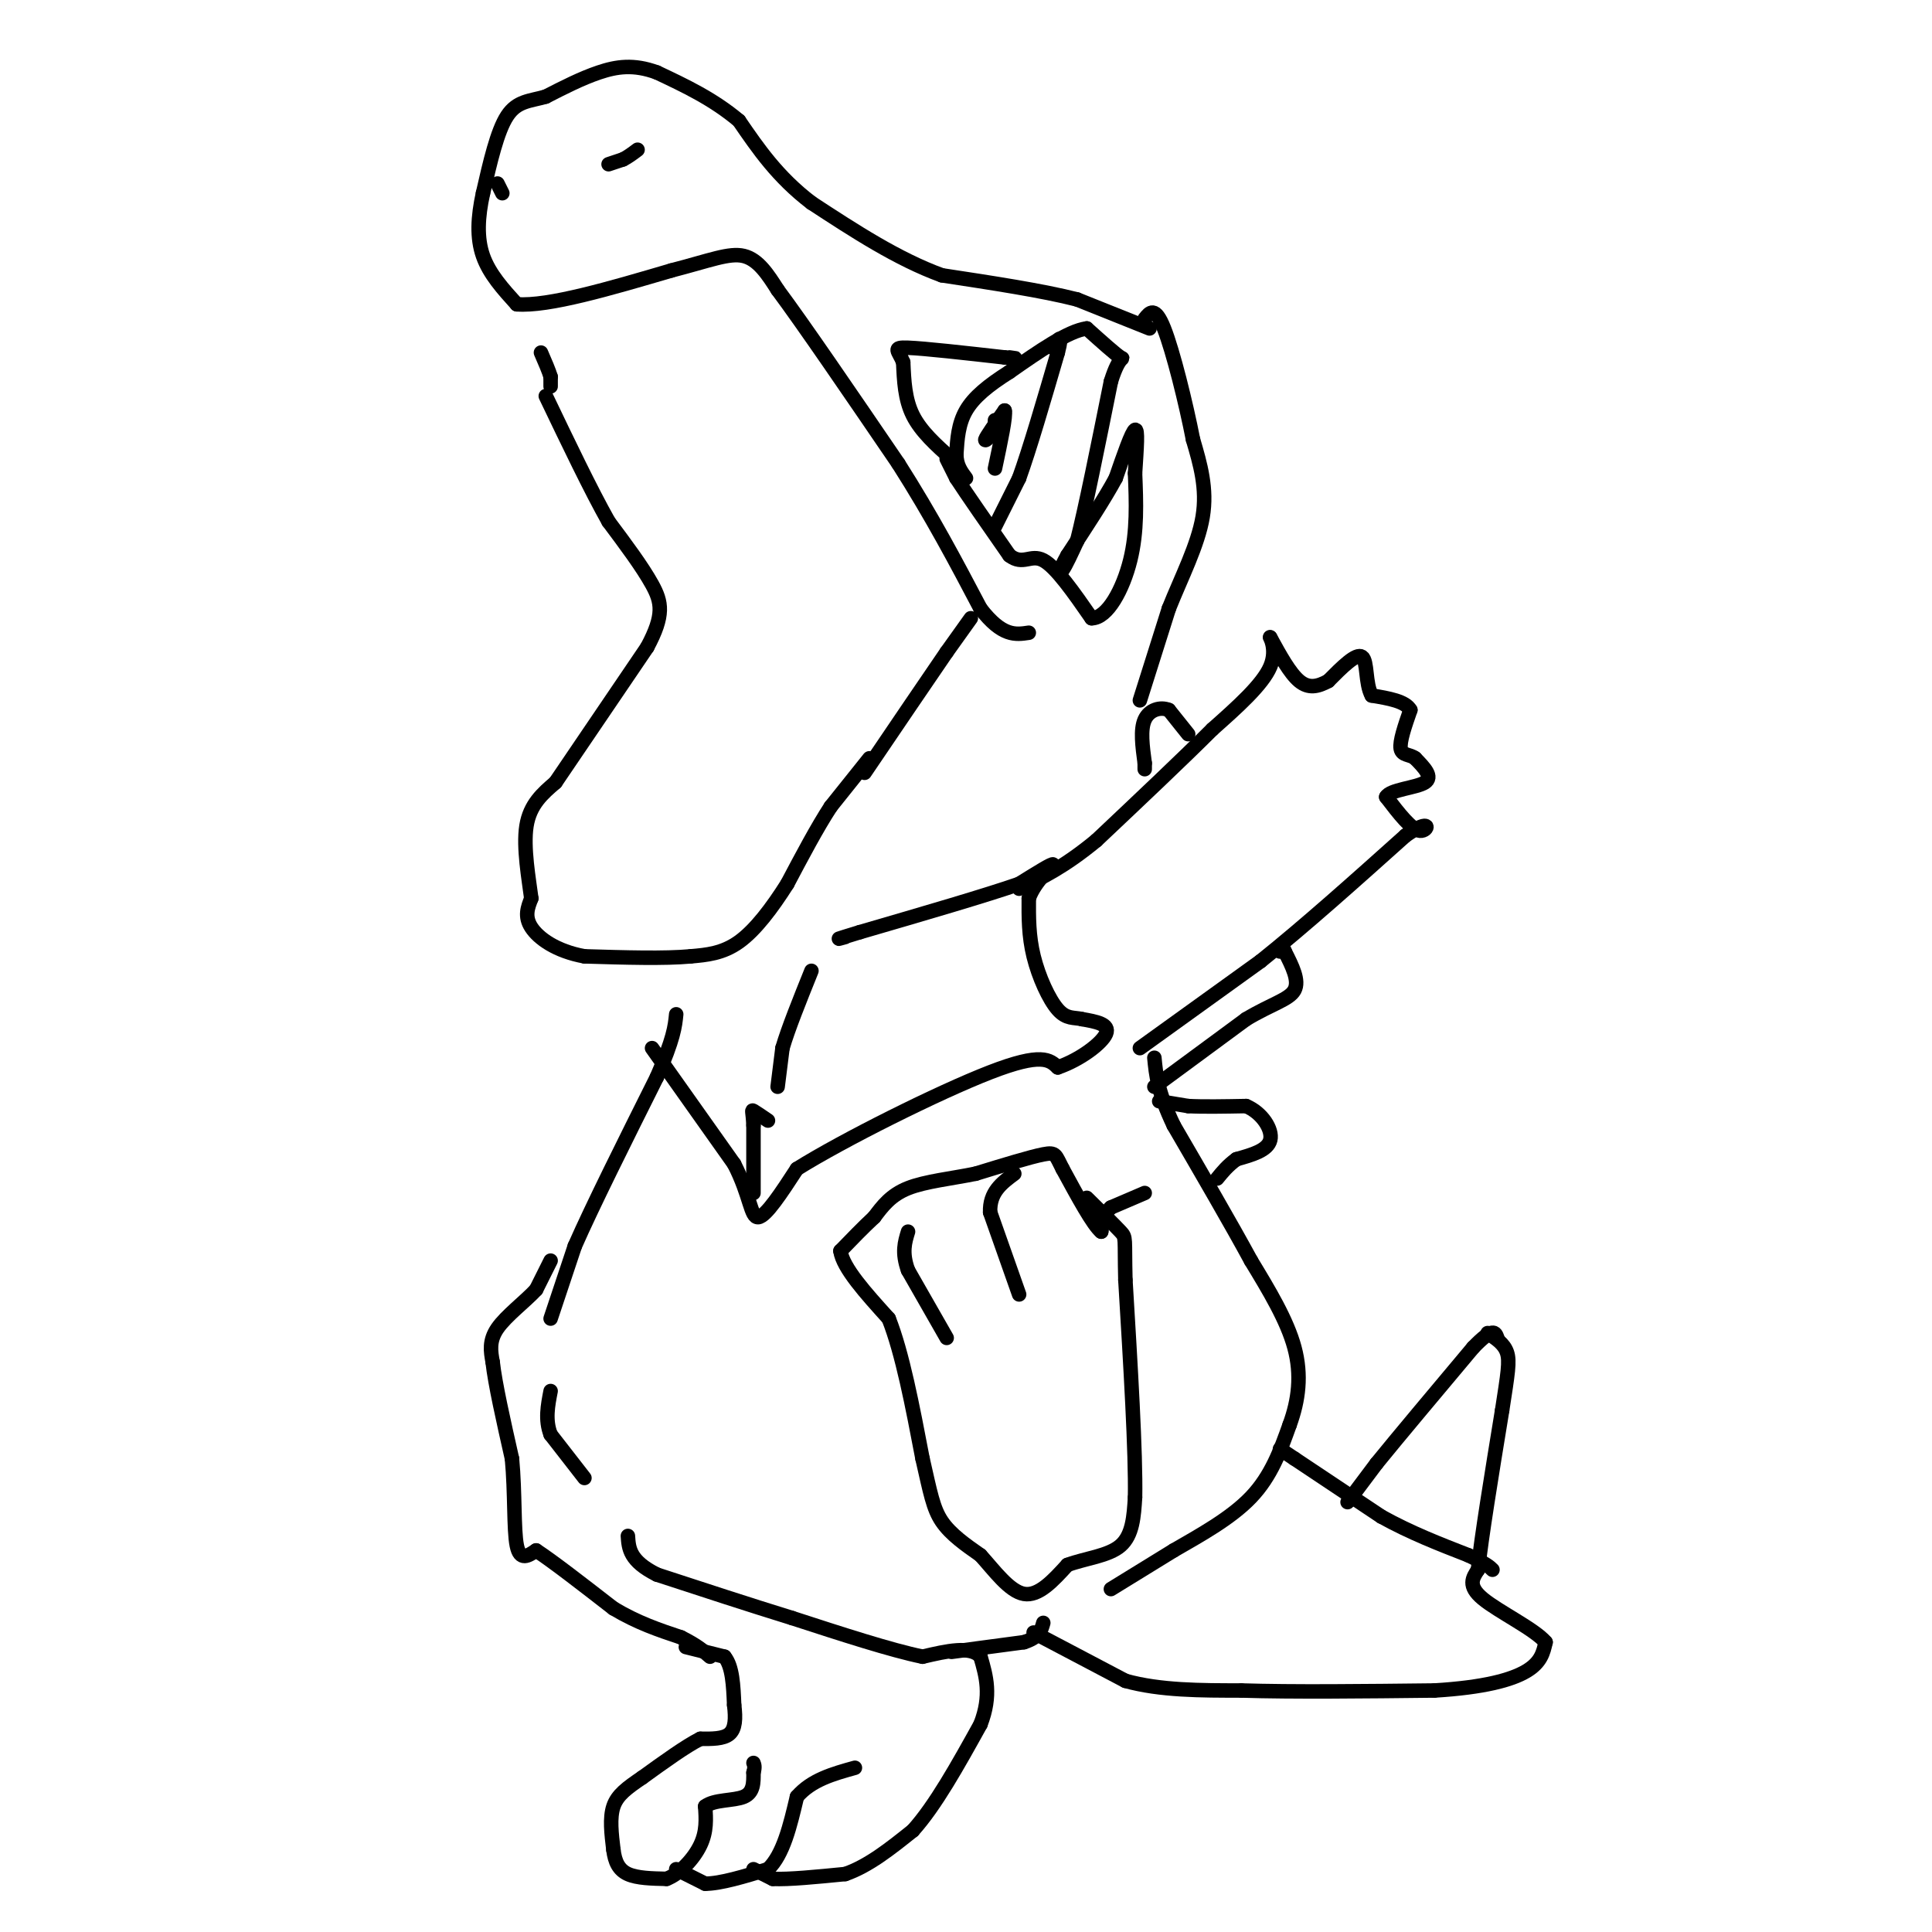 <svg viewBox='0 0 400 400' version='1.1' xmlns='http://www.w3.org/2000/svg' xmlns:xlink='http://www.w3.org/1999/xlink'><g fill='none' stroke='#000000' stroke-width='3' stroke-linecap='round' stroke-linejoin='round'><path d='M142,341c0.000,0.000 8.000,2.000 8,2'/><path d='M150,343c1.667,2.000 1.833,6.000 2,10'/><path d='M152,353c0.356,2.844 0.244,4.956 -1,6c-1.244,1.044 -3.622,1.022 -6,1'/><path d='M145,360c-3.000,1.500 -7.500,4.750 -12,8'/><path d='M133,368c-3.200,2.178 -5.200,3.622 -6,6c-0.800,2.378 -0.400,5.689 0,9'/><path d='M127,383c0.311,2.467 1.089,4.133 3,5c1.911,0.867 4.956,0.933 8,1'/><path d='M138,389c2.756,-1.044 5.644,-4.156 7,-7c1.356,-2.844 1.178,-5.422 1,-8'/><path d='M146,374c1.844,-1.467 5.956,-1.133 8,-2c2.044,-0.867 2.022,-2.933 2,-5'/><path d='M156,367c0.333,-1.167 0.167,-1.583 0,-2'/><path d='M140,387c0.000,0.000 6.000,3.000 6,3'/><path d='M146,390c3.167,0.000 8.083,-1.500 13,-3'/><path d='M159,387c3.167,-3.000 4.583,-9.000 6,-15'/><path d='M165,372c3.000,-3.500 7.500,-4.750 12,-6'/><path d='M156,387c0.000,0.000 4.000,2.000 4,2'/><path d='M160,389c3.167,0.167 9.083,-0.417 15,-1'/><path d='M175,388c4.833,-1.667 9.417,-5.333 14,-9'/><path d='M189,379c4.667,-5.167 9.333,-13.583 14,-22'/><path d='M203,357c2.333,-6.000 1.167,-10.000 0,-14'/><path d='M203,343c-2.000,-2.333 -7.000,-1.167 -12,0'/><path d='M191,343c-6.500,-1.333 -16.750,-4.667 -27,-8'/><path d='M164,335c-9.167,-2.833 -18.583,-5.917 -28,-9'/><path d='M136,326c-5.667,-2.833 -5.833,-5.417 -6,-8'/><path d='M197,342c0.000,0.000 15.000,-2.000 15,-2'/><path d='M212,340c3.167,-1.000 3.583,-2.500 4,-4'/><path d='M121,306c0.000,0.000 -7.000,-9.000 -7,-9'/><path d='M114,297c-1.167,-3.000 -0.583,-6.000 0,-9'/><path d='M114,273c0.000,0.000 5.000,-15.000 5,-15'/><path d='M119,258c3.667,-8.333 10.333,-21.667 17,-35'/><path d='M136,223c3.500,-8.000 3.750,-10.500 4,-13'/><path d='M114,261c0.000,0.000 -3.000,6.000 -3,6'/><path d='M111,267c-2.200,2.400 -6.200,5.400 -8,8c-1.800,2.600 -1.400,4.800 -1,7'/><path d='M102,282c0.500,4.500 2.250,12.250 4,20'/><path d='M106,302c0.667,7.067 0.333,14.733 1,18c0.667,3.267 2.333,2.133 4,1'/><path d='M111,321c3.333,2.167 9.667,7.083 16,12'/><path d='M127,333c5.000,3.000 9.500,4.500 14,6'/><path d='M141,339c3.333,1.667 4.667,2.833 6,4'/><path d='M214,338c0.000,0.000 19.000,10.000 19,10'/><path d='M233,348c7.167,2.000 15.583,2.000 24,2'/><path d='M257,350c10.667,0.333 25.333,0.167 40,0'/><path d='M297,350c10.267,-0.622 15.933,-2.178 19,-4c3.067,-1.822 3.533,-3.911 4,-6'/><path d='M320,340c-2.222,-2.667 -9.778,-6.333 -13,-9c-3.222,-2.667 -2.111,-4.333 -1,-6'/><path d='M306,325c0.667,-6.500 2.833,-19.750 5,-33'/><path d='M311,292c1.178,-7.622 1.622,-10.178 1,-12c-0.622,-1.822 -2.311,-2.911 -4,-4'/><path d='M279,311c0.000,0.000 6.000,-8.000 6,-8'/><path d='M285,303c4.333,-5.333 12.167,-14.667 20,-24'/><path d='M305,279c4.167,-4.333 4.583,-3.167 5,-2'/><path d='M265,300c0.000,0.000 3.000,2.000 3,2'/><path d='M268,302c3.500,2.333 10.750,7.167 18,12'/><path d='M286,314c6.000,3.333 12.000,5.667 18,8'/><path d='M304,322c3.833,1.833 4.417,2.417 5,3'/><path d='M230,329c0.000,0.000 13.000,-8.000 13,-8'/><path d='M243,321c5.222,-3.022 11.778,-6.578 16,-11c4.222,-4.422 6.111,-9.711 8,-15'/><path d='M267,295c1.867,-5.089 2.533,-10.311 1,-16c-1.533,-5.689 -5.267,-11.844 -9,-18'/><path d='M259,261c-4.167,-7.667 -10.083,-17.833 -16,-28'/><path d='M243,233c-3.333,-7.000 -3.667,-10.500 -4,-14'/><path d='M237,247c0.000,0.000 -7.000,3.000 -7,3'/><path d='M230,250c-1.500,1.333 -1.750,3.167 -2,5'/><path d='M228,255c-1.667,-1.333 -4.833,-7.167 -8,-13'/><path d='M220,242c-1.511,-2.867 -1.289,-3.533 -4,-3c-2.711,0.533 -8.356,2.267 -14,4'/><path d='M202,243c-4.978,1.022 -10.422,1.578 -14,3c-3.578,1.422 -5.289,3.711 -7,6'/><path d='M181,252c-2.333,2.167 -4.667,4.583 -7,7'/><path d='M174,259c0.500,3.500 5.250,8.750 10,14'/><path d='M184,273c2.833,7.167 4.917,18.083 7,29'/><path d='M191,302c1.622,7.089 2.178,10.311 4,13c1.822,2.689 4.911,4.844 8,7'/><path d='M203,322c2.844,3.133 5.956,7.467 9,8c3.044,0.533 6.022,-2.733 9,-6'/><path d='M221,324c3.711,-1.378 8.489,-1.822 11,-4c2.511,-2.178 2.756,-6.089 3,-10'/><path d='M235,310c0.167,-9.167 -0.917,-27.083 -2,-45'/><path d='M233,265c-0.222,-8.911 0.222,-8.689 -1,-10c-1.222,-1.311 -4.111,-4.156 -7,-7'/><path d='M211,268c0.000,0.000 -6.000,-17.000 -6,-17'/><path d='M205,251c-0.167,-4.167 2.417,-6.083 5,-8'/><path d='M196,277c0.000,0.000 -8.000,-14.000 -8,-14'/><path d='M188,263c-1.333,-3.667 -0.667,-5.833 0,-8'/><path d='M135,217c0.000,0.000 17.000,24.000 17,24'/><path d='M152,241c3.400,6.622 3.400,11.178 5,11c1.600,-0.178 4.800,-5.089 8,-10'/><path d='M165,242c9.511,-5.956 29.289,-15.844 40,-20c10.711,-4.156 12.356,-2.578 14,-1'/><path d='M219,221c4.622,-1.578 9.178,-5.022 10,-7c0.822,-1.978 -2.089,-2.489 -5,-3'/><path d='M224,211c-1.619,-0.405 -3.167,0.083 -5,-2c-1.833,-2.083 -3.952,-6.738 -5,-11c-1.048,-4.262 -1.024,-8.131 -1,-12'/><path d='M213,186c1.267,-3.600 4.933,-6.600 5,-7c0.067,-0.400 -3.467,1.800 -7,4'/><path d='M211,183c-6.667,2.333 -19.833,6.167 -33,10'/><path d='M178,193c-6.000,1.833 -4.500,1.417 -3,1'/><path d='M161,225c0.000,0.000 1.000,-8.000 1,-8'/><path d='M162,217c1.167,-4.000 3.583,-10.000 6,-16'/><path d='M156,247c0.000,0.000 0.000,-14.000 0,-14'/><path d='M156,233c-0.133,-2.933 -0.467,-3.267 0,-3c0.467,0.267 1.733,1.133 3,2'/><path d='M236,217c0.000,0.000 25.000,-18.000 25,-18'/><path d='M261,199c9.167,-7.333 19.583,-16.667 30,-26'/><path d='M291,173c5.644,-3.956 4.756,-0.844 3,-1c-1.756,-0.156 -4.378,-3.578 -7,-7'/><path d='M287,165c0.778,-1.533 6.222,-1.867 8,-3c1.778,-1.133 -0.111,-3.067 -2,-5'/><path d='M293,157c-1.067,-0.867 -2.733,-0.533 -3,-2c-0.267,-1.467 0.867,-4.733 2,-8'/><path d='M292,147c-1.000,-1.833 -4.500,-2.417 -8,-3'/><path d='M284,144c-1.378,-2.467 -0.822,-7.133 -2,-8c-1.178,-0.867 -4.089,2.067 -7,5'/><path d='M275,141c-2.156,1.178 -4.044,1.622 -6,0c-1.956,-1.622 -3.978,-5.311 -6,-9'/><path d='M263,132c-0.400,-0.644 1.600,2.244 0,6c-1.600,3.756 -6.800,8.378 -12,13'/><path d='M251,151c-6.000,6.000 -15.000,14.500 -24,23'/><path d='M227,174c-6.667,5.500 -11.333,7.750 -16,10'/><path d='M246,152c0.000,0.000 -4.000,-5.000 -4,-5'/><path d='M242,147c-1.733,-0.733 -4.067,-0.067 -5,2c-0.933,2.067 -0.467,5.533 0,9'/><path d='M237,158c0.000,1.667 0.000,1.333 0,1'/><path d='M239,225c0.000,0.000 19.000,-14.000 19,-14'/><path d='M258,211c5.267,-3.156 8.933,-4.044 10,-6c1.067,-1.956 -0.467,-4.978 -2,-8'/><path d='M266,197c-0.500,-1.333 -0.750,-0.667 -1,0'/><path d='M240,228c0.000,0.000 6.000,1.000 6,1'/><path d='M246,229c3.000,0.167 7.500,0.083 12,0'/><path d='M258,229c3.289,1.378 5.511,4.822 5,7c-0.511,2.178 -3.756,3.089 -7,4'/><path d='M256,240c-1.833,1.333 -2.917,2.667 -4,4'/><path d='M236,145c0.000,0.000 6.000,-19.000 6,-19'/><path d='M242,126c2.578,-6.467 6.022,-13.133 7,-19c0.978,-5.867 -0.511,-10.933 -2,-16'/><path d='M247,91c-1.467,-7.511 -4.133,-18.289 -6,-23c-1.867,-4.711 -2.933,-3.356 -4,-2'/><path d='M238,68c0.000,0.000 -15.000,-6.000 -15,-6'/><path d='M223,62c-7.167,-1.833 -17.583,-3.417 -28,-5'/><path d='M195,57c-9.167,-3.333 -18.083,-9.167 -27,-15'/><path d='M168,42c-7.000,-5.333 -11.000,-11.167 -15,-17'/><path d='M153,25c-5.333,-4.500 -11.167,-7.250 -17,-10'/><path d='M136,15c-4.822,-1.778 -8.378,-1.222 -12,0c-3.622,1.222 -7.311,3.111 -11,5'/><path d='M113,20c-3.267,0.956 -5.933,0.844 -8,4c-2.067,3.156 -3.533,9.578 -5,16'/><path d='M100,40c-1.089,4.933 -1.311,9.267 0,13c1.311,3.733 4.156,6.867 7,10'/><path d='M107,63c6.500,0.500 19.250,-3.250 32,-7'/><path d='M139,56c8.000,-2.067 12.000,-3.733 15,-3c3.000,0.733 5.000,3.867 7,7'/><path d='M161,60c5.333,7.167 15.167,21.583 25,36'/><path d='M186,96c7.000,11.000 12.000,20.500 17,30'/><path d='M203,126c4.500,5.833 7.250,5.417 10,5'/><path d='M201,128c0.000,0.000 -5.000,7.000 -5,7'/><path d='M196,135c-3.667,5.333 -10.333,15.167 -17,25'/><path d='M180,157c0.000,0.000 -8.000,10.000 -8,10'/><path d='M172,167c-2.833,4.333 -5.917,10.167 -9,16'/><path d='M163,183c-3.178,5.022 -6.622,9.578 -10,12c-3.378,2.422 -6.689,2.711 -10,3'/><path d='M143,198c-5.333,0.500 -13.667,0.250 -22,0'/><path d='M121,198c-5.867,-1.067 -9.533,-3.733 -11,-6c-1.467,-2.267 -0.733,-4.133 0,-6'/><path d='M110,186c-0.489,-3.867 -1.711,-10.533 -1,-15c0.711,-4.467 3.356,-6.733 6,-9'/><path d='M115,162c4.167,-6.167 11.583,-17.083 19,-28'/><path d='M134,134c3.578,-6.667 3.022,-9.333 1,-13c-2.022,-3.667 -5.511,-8.333 -9,-13'/><path d='M126,108c-3.667,-6.500 -8.333,-16.250 -13,-26'/><path d='M114,80c0.000,0.000 0.000,-2.000 0,-2'/><path d='M114,78c-0.333,-1.167 -1.167,-3.083 -2,-5'/><path d='M126,34c0.000,0.000 3.000,-1.000 3,-1'/><path d='M129,33c1.000,-0.500 2.000,-1.250 3,-2'/><path d='M104,40c0.000,0.000 -1.000,-2.000 -1,-2'/><path d='M197,95c-3.167,-2.833 -6.333,-5.667 -8,-9c-1.667,-3.333 -1.833,-7.167 -2,-11'/><path d='M187,75c-0.978,-2.467 -2.422,-3.133 1,-3c3.422,0.133 11.711,1.067 20,2'/><path d='M208,74c3.500,0.333 2.250,0.167 1,0'/><path d='M196,95c0.000,0.000 2.000,4.000 2,4'/><path d='M198,99c2.167,3.333 6.583,9.667 11,16'/><path d='M209,115c2.822,2.178 4.378,-0.378 7,1c2.622,1.378 6.311,6.689 10,12'/><path d='M226,128c3.289,0.000 6.511,-6.000 8,-12c1.489,-6.000 1.244,-12.000 1,-18'/><path d='M235,98c0.333,-5.244 0.667,-9.356 0,-9c-0.667,0.356 -2.333,5.178 -4,10'/><path d='M231,99c-2.333,4.333 -6.167,10.167 -10,16'/><path d='M221,115c-1.911,3.422 -1.689,3.978 -1,3c0.689,-0.978 1.844,-3.489 3,-6'/><path d='M223,112c1.667,-6.500 4.333,-19.750 7,-33'/><path d='M230,79c1.844,-5.978 2.956,-4.422 2,-5c-0.956,-0.578 -3.978,-3.289 -7,-6'/><path d='M225,68c-3.833,0.500 -9.917,4.750 -16,9'/><path d='M209,77c-4.400,2.778 -7.400,5.222 -9,8c-1.600,2.778 -1.800,5.889 -2,9'/><path d='M198,94c0.000,2.333 1.000,3.667 2,5'/><path d='M206,109c0.000,0.000 5.000,-10.000 5,-10'/><path d='M211,99c2.167,-6.000 5.083,-16.000 8,-26'/><path d='M219,73c1.167,-4.500 0.083,-2.750 -1,-1'/><path d='M206,87c0.000,0.000 0.000,2.000 0,2'/><path d='M206,89c-0.622,1.022 -2.178,2.578 -2,2c0.178,-0.578 2.089,-3.289 4,-6'/><path d='M208,85c0.333,1.000 -0.833,6.500 -2,12'/></g>
</svg>